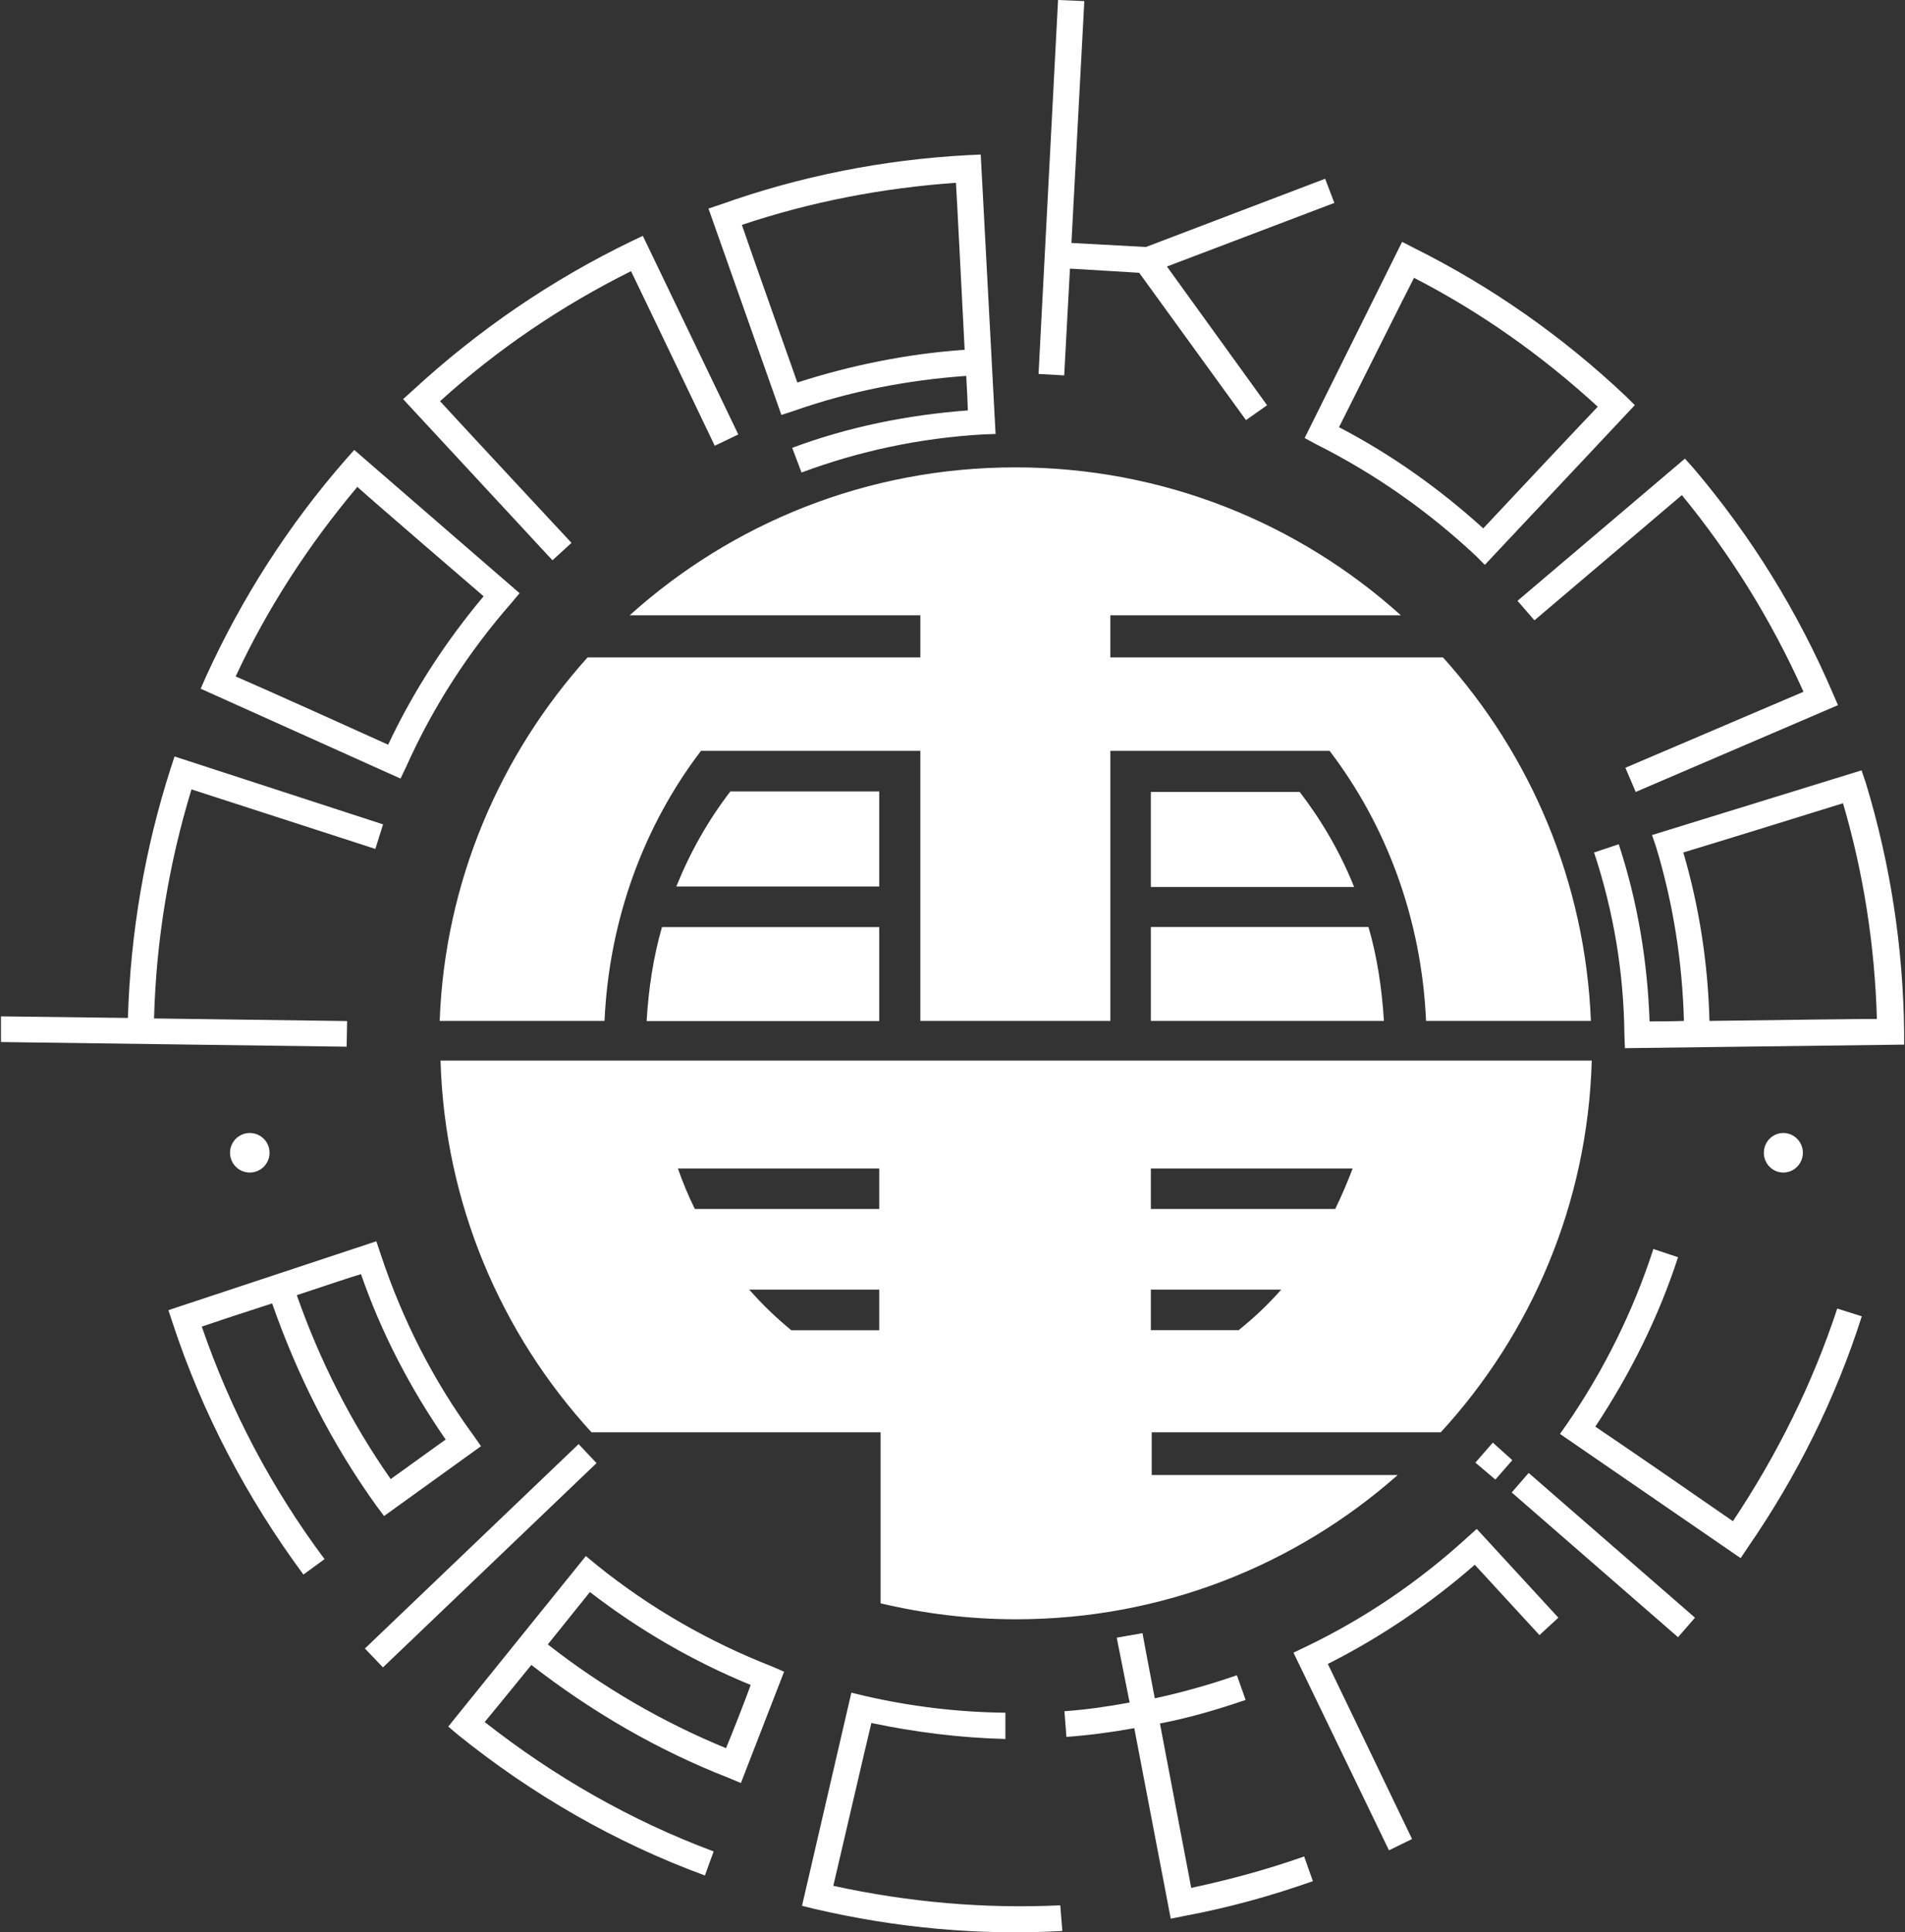 <svg version="1.2" xmlns="http://www.w3.org/2000/svg" viewBox="0 0 1552 1574" width="1552" height="1574"><rect x="0" y="0" width="1552" height="1574" fill="#333333" stroke="none"/><style>.a{fill:#fff}</style><path fill-rule="evenodd" class="a" d="m863.8 1552l1.7 20.9c-67.7 3.8-135.5-2.5-202-18l-10.1-2.5 40.2-173.6 10.4 2.5c38.1 8.8 76.6 13.4 115.1 13.8v21.4c-36.8-0.9-73.2-5.5-109.2-13-3.8 15.5-26.8 115-31 132.6 61.1 13.4 123 18.8 184.9 15.9zm433-688.1c-3.3 116.7-49.3 222.5-123 302.8h-235.5v34.8h200.4c-82.8 73.2-191.6 117.5-310.8 117.5-38.1 0-74.9-4.6-110.5-13v-139.3h-235.5c-73.6-80.3-119.6-186.1-123-302.8zm-51.4 335.9l135.5 117.9-13.8 15.9-135.5-117.9zm-1041.9-244.7c-8.9 0-16.1-7.2-16.1-16.1 0-8.9 7.2-16.1 16.1-16.1 8.9 0 16.1 7.2 16.1 16.1 0 8.9-7.2 16.1-16.1 16.1zm1249.4 0c-8.8 0-15.9-7.2-15.9-16.1 0-8.9 7.1-16.1 15.9-16.1 8.7 0 15.9 7.2 15.9 16.1 0 8.9-7.2 16.1-15.9 16.1zm-1170.5-102.5l-281.6-3.8v-20.9l103.4 1.3c2.1-69.5 13.8-137.7 34.7-202.9l3.3-10.1 169.9 55.3-6.3 20c0 0-131.4-42.6-149.8-48.5-18.4 60.3-28.8 123-30.5 186.6l157.3 2.1zm920.7 392.8l66.5 72.3-15.4 14.2c0 0-42.3-46-52.7-57.3-36.4 31.8-76.6 59-119.7 80.8 7.5 15.4 68.6 142.6 68.6 142.6l-18.8 9.2-77.8-161 9.6-4.6c48.1-23 92.5-53.2 131.8-89.1zm293.7-179.5l20 6.3c-21.3 66.9-52.7 130.1-92.8 188.2l-5.9 8.8-147.2-101.2 6.2-8.8c30.1-43.9 53.6-91.6 69.9-141.8l20.1 6.7c-15.9 48.9-38.9 94.9-67.4 138 13.4 8.8 97.1 66.5 112.1 77 36-54 64.9-112.1 85-173.2zm-434.3 446.3l7.1 20.1c-34.3 12.2-69.4 21.8-105.4 28.5l-10.4 2.1-29.7-155.2c-18.4 3.3-36.9 5.8-55.3 7.1l-1.6-20.9c18-1.3 35.5-3.8 53.1-7.1l-10.5-52.8 21-3.7c0 0 4.1 22.6 10 53.1 23-5 45.2-11.3 66.9-18.8l7.1 20.1c-23 7.9-46 14.6-69.8 19.2 10.4 55.2 23.4 122.6 25.5 133.9 31.4-6.7 62.3-15.1 92-25.6zm-433.4-154.7l9.7 4.2-35.2 90.7-10-4.2c-57.7-22.5-111.7-53.9-160.7-92-18.8 23-33 40.6-38 46.5 56.9 44.7 119.2 80.3 186.5 105.4l-7.1 19.6c-72.8-26.7-140.5-65.7-201.2-114.6l-7.9-6.7 112.1-138.9 9.2 7.6c43.1 34.7 91.2 62.3 142.6 82.4zm-17.5 15c-46.9-19.2-90.8-44.7-131-75.7-3.7 4.6-17.5 21.8-34.3 42.7 44.4 34.7 93.3 63.2 145.2 84.5 5.4-13 15.9-39.8 20.1-51.5zm-447.2-291.9c23.4 68.1 56.9 131.7 100 189.4l-17.2 12.6c-46-62.3-82.4-131.3-106.7-205.4l-3.3-10 169.4-56.1 3.8 11.3c17.5 52.7 42.6 102.1 75.3 146.8l6.2 8.8-79 56.9-6.3-8.4c-36.4-50.6-64.4-106.2-84.9-164.8-28.5 9.2-49.8 16.3-57.3 18.9zm77.4-25.6c18.8 53.6 44.3 103.8 76.5 149.8 11.3-8 34.7-25.1 44.8-32.2-28.9-41.8-52.3-86.6-69-134.7-6.3 1.7-27.2 8.8-52.3 17.1zm84.5-420.8l-162.8-73.2 4.2-9.6c29.3-64.4 67.4-123.8 113.8-176.9l7.1-8 134.7 116.7-6.7 8c-35.1 40.1-64 84.9-85.7 133.4zm-10.1-27.6c20.5-43.5 46.9-84.1 77.8-120.9-12.1-10.4-89.5-77-102.9-89.1-39.7 47.3-73.2 98.7-99.1 154.4 16.7 7.1 109.6 48.9 124.2 55.6zm133.9-150.2l-121.7-131.3 7.9-7.1c53.1-49 113-90 177.8-121.3l9.6-4.6 77.8 161.8-19.2 9.2c0 0-59.8-125-68.2-142.2-56.5 28.1-108.8 63.6-155.6 105.9 12.9 14.2 107.1 115.4 107.1 115.4zm186.5-118.4l-59.4-168.1 10.1-3.4c64.4-23 132.2-36.4 200.8-40.1l10.9-0.5 12.1 227.6-10.9 0.4c-50.6 3-100 13.4-147.2 31l-7.6-20.1c46-17.2 94.2-26.8 143.1-30.5 0-2.5-0.8-19.7-1.3-28.1-48.1 3.4-95.3 12.6-140.5 28.5zm-32.2-154.8c5.8 17.2 40.1 113.8 45.2 128.4 43.9-14.2 89.9-23.4 136.3-26.7-2.9-55.7-6.2-122.2-7.1-136-59.8 4.2-118.4 15.5-174.4 34.3zm458.5 173.6l79.4-159.8 9.7 5c63.1 31.4 120.9 72 172.3 120.5l7.6 7.5-122.2 130.1-7.5-7.5c-38.9-36.4-82.4-66.9-130.1-90.8zm28-8.8c42.7 22.2 82 50.2 117.5 82.4 10.9-11.7 80.8-86.1 93.3-99.1-45.1-41.4-95.3-77-149.7-105-8.4 16.3-54 107.5-61.1 121.7zm-604.9 843.8l-174 166.4-14.7-15.4 174.1-166.5zm381-886l-20.9-1.2 15.9-304.6 21.4 0.9-10.5 197 60.7 3.3 146-55.6 7.5 19.7-136.4 51.8 81.6 113-17.2 12.1-87-120-56.4-3.4zm369.3 183.6l136.4-115.8 7.1 7.9c46.9 55.2 84.9 116.7 113.4 183.2l4.2 9.7-164.8 70.7-8.4-19.7c0 0 127.6-54.4 145.1-61.9-25.9-57.7-58.9-111.3-99.1-160.2-14.6 12.5-120.1 102-120.1 102zm109.6 190.8l170.7-52.7 3.4 10c20 65.7 30.5 133.9 31.3 202.9v10.5l-227.5 2.9-0.4-10.9c-0.5-50.6-8.8-100.4-24.7-148.5l20.1-6.7c15.4 46.9 23.4 95.4 25.1 144.3 2.5 0 19.6 0 28-0.4-1.3-48.1-8.8-95.8-22.6-141.4zm25.5 14.2c13 44.4 20.1 90.4 21.3 137.2 55.7-0.8 122.2-1.6 136.4-1.6-1.7-59.8-10.9-118.8-27.6-175.7-17.1 5.4-114.6 35.5-130.1 40.1zm-858.4-193.2c83.2-74.9 193.3-120.5 314.2-120.5 120.9 0 230.9 45.6 314.1 120.5h-236.7v34.3h271c71.1 79 115.9 182.4 120.5 296.1h-134.3c-3.7-83.6-32.6-159.7-78.6-220h-178.6v220h-154.8v-220h-178.7c-46 60.3-74.8 136.4-78.6 220h-134.3c4.2-113.7 49.4-217.1 120.5-296.1h271.1v-34.3zm424.6 253.9h177.3c7.2 24.7 10.9 50.2 12.6 76.5h-189.9zm-221.3-33h-165.3c11.3-28 26-54 44-77.4h121.3zm-177 33.1h177v76.5h-189.5c1.6-26.3 5.4-51.9 12.5-76.5zm562.7 196.6h-164.4v33h150.2q7.9-16.3 14.2-33zm-58.2 98.7h-106.2v33h71.5q18.8-15 34.7-33zm-327.5-98.7h-164q5.8 16.7 13.8 33h150.2zm0 98.7h-105.9q15.9 18 34.3 33.1h71.6zm485.7 140.9l14.2-16.3 15.9 14.3-13.8 15.8zm-143.1-546.3c18 23.5 33.1 49.4 44.3 77.4h-165.6v-77.4z"/></svg>